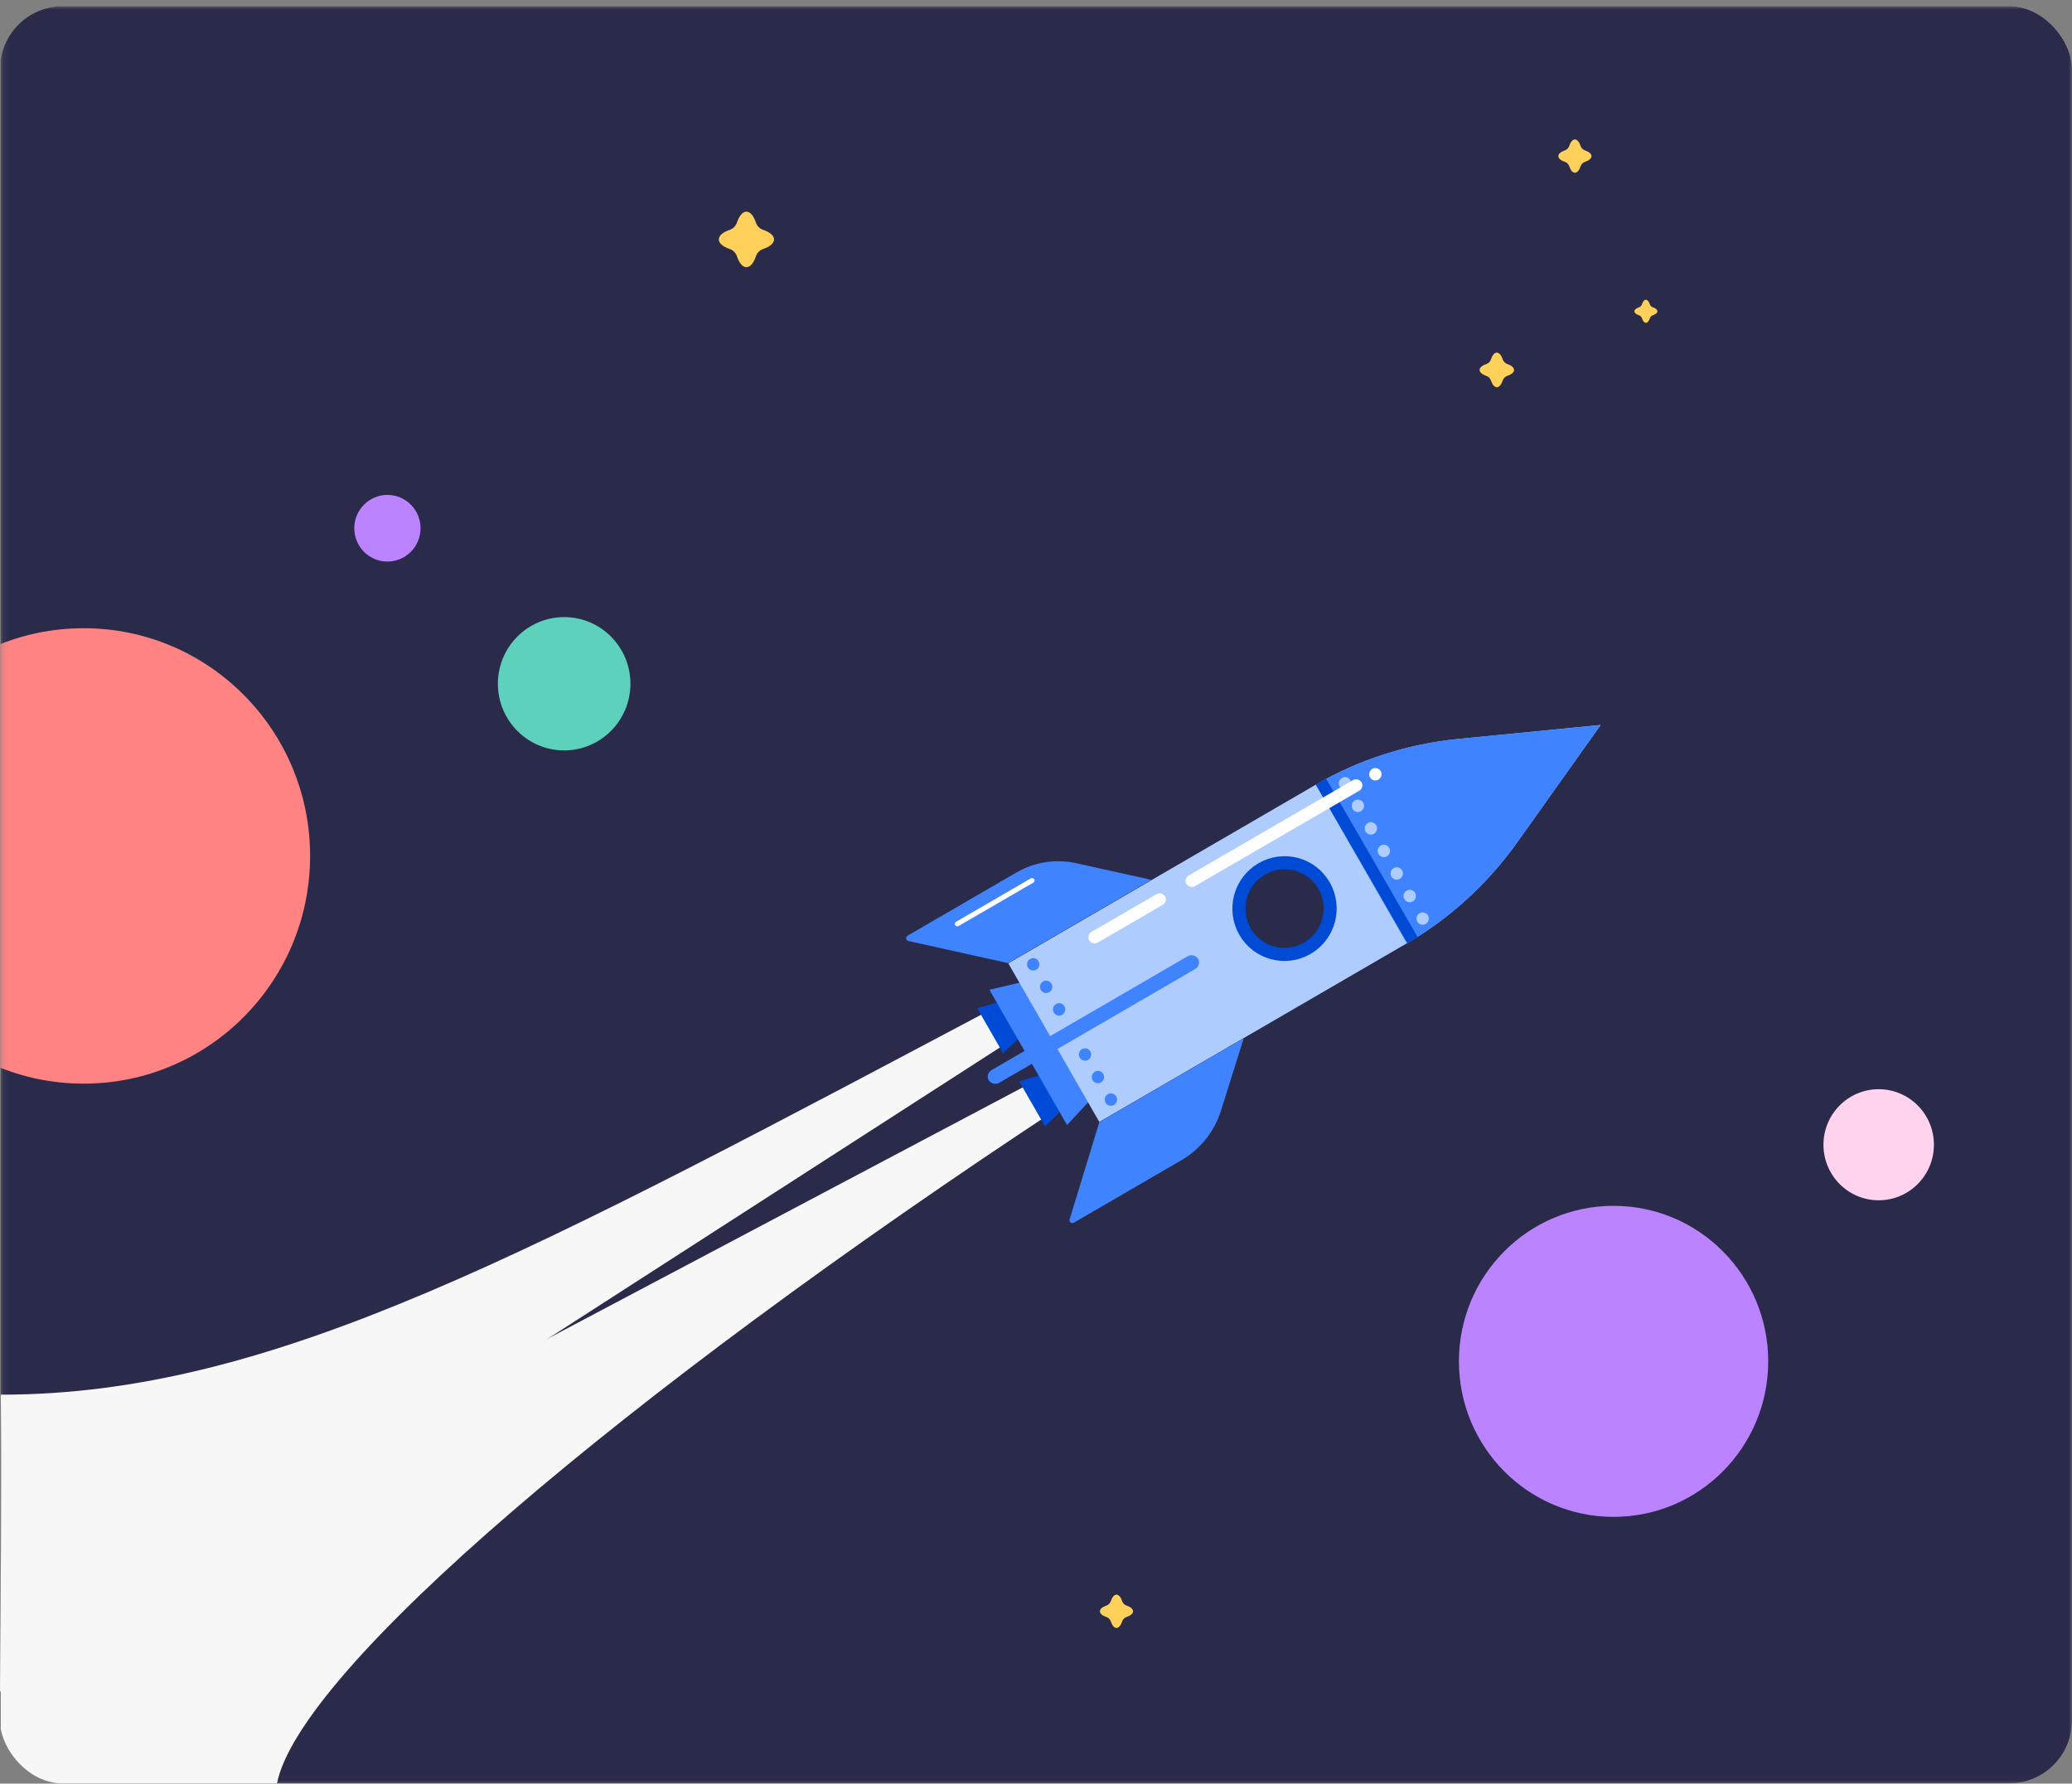 <?xml version="1.0" encoding="UTF-8"?>
<svg xmlns="http://www.w3.org/2000/svg" width="330" height="284" viewBox="0 0 330 284" fill="none">
  <rect x="0" y="0" width="330" height="284" fill="#808080" stroke="none"/>
  <g clip-path="url(#clip0_649_9238)">
    <mask id="mask0_649_9238" style="mask-type:alpha" maskUnits="userSpaceOnUse" x="0" y="0" width="330" height="284">
      <rect x="0.126" y="0.979" width="329.874" height="283" fill="#2A2A4B"></rect>
    </mask>
    <g mask="url(#mask0_649_9238)">
      <rect x="0.126" y="0.979" width="329.874" height="283" fill="#2A2A4B"></rect>
      <path fill-rule="evenodd" clip-rule="evenodd" d="M13.321 100.03C33.239 100.03 49.387 116.263 49.387 136.289C49.387 156.314 33.239 172.548 13.321 172.548C-6.598 172.548 -22.746 156.314 -22.746 136.289C-22.746 116.263 -6.598 100.03 13.321 100.03Z" fill="#FF8383"></path>
    </g>
    <path fill-rule="evenodd" clip-rule="evenodd" d="M299.212 173.433C304.07 173.433 308.008 177.392 308.008 182.276C308.008 187.161 304.07 191.12 299.212 191.12C294.354 191.12 290.415 187.161 290.415 182.276C290.415 177.392 294.354 173.433 299.212 173.433Z" fill="#FFD2ED"></path>
    <path fill-rule="evenodd" clip-rule="evenodd" d="M61.702 78.804C64.617 78.804 66.98 81.18 66.98 84.111C66.98 87.041 64.617 89.417 61.702 89.417C58.788 89.417 56.424 87.041 56.424 84.111C56.424 81.18 58.788 78.804 61.702 78.804Z" fill="#BC83FF"></path>
    <path fill-rule="evenodd" clip-rule="evenodd" d="M89.852 98.261C95.681 98.261 100.407 103.012 100.407 108.873C100.407 114.735 95.681 119.486 89.852 119.486C84.021 119.486 79.296 114.735 79.296 108.873C79.296 103.012 84.021 98.261 89.852 98.261Z" fill="#5DD1BB"></path>
    <path fill-rule="evenodd" clip-rule="evenodd" d="M238.394 56.15C238.012 56.15 237.673 56.57 237.457 57.223C237.341 57.572 237.067 57.847 236.721 57.964C236.071 58.181 235.653 58.523 235.653 58.906C235.653 59.289 236.071 59.631 236.721 59.848C237.067 59.965 237.341 60.24 237.457 60.589C237.673 61.242 238.012 61.662 238.394 61.662C238.776 61.662 239.115 61.242 239.332 60.589C239.448 60.24 239.721 59.965 240.068 59.848C240.718 59.631 241.136 59.289 241.136 58.906C241.136 58.523 240.718 58.181 240.068 57.964C239.721 57.847 239.448 57.572 239.332 57.223C239.115 56.57 238.776 56.15 238.394 56.15Z" fill="#FFD05A"></path>
    <path fill-rule="evenodd" clip-rule="evenodd" d="M177.818 253.911C177.451 253.911 177.124 254.316 176.916 254.944C176.804 255.28 176.541 255.545 176.207 255.657C175.582 255.866 175.179 256.195 175.179 256.564C175.179 256.933 175.582 257.262 176.207 257.471C176.541 257.583 176.804 257.848 176.916 258.184C177.124 258.812 177.451 259.217 177.818 259.217C178.186 259.217 178.512 258.812 178.72 258.184C178.832 257.848 179.095 257.583 179.43 257.471C180.055 257.262 180.457 256.933 180.457 256.564C180.457 256.195 180.055 255.866 179.43 255.657C179.095 255.545 178.832 255.28 178.72 254.944C178.512 254.316 178.186 253.911 177.818 253.911Z" fill="#FFD05A"></path>
    <path fill-rule="evenodd" clip-rule="evenodd" d="M118.881 33.701C118.268 33.701 117.724 34.377 117.376 35.424C117.19 35.984 116.752 36.425 116.195 36.611C115.153 36.961 114.482 37.508 114.482 38.123C114.482 38.739 115.153 39.286 116.195 39.636C116.752 39.822 117.19 40.264 117.376 40.823C117.724 41.871 118.268 42.545 118.881 42.545C119.493 42.545 120.037 41.871 120.384 40.823C120.57 40.264 121.008 39.822 121.566 39.636C122.608 39.286 123.279 38.739 123.279 38.123C123.279 37.508 122.608 36.961 121.566 36.611C121.008 36.425 120.57 35.984 120.384 35.424C120.037 34.377 119.493 33.701 118.881 33.701Z" fill="#FFD05A"></path>
    <path fill-rule="evenodd" clip-rule="evenodd" d="M250.83 22.205C250.462 22.205 250.136 22.61 249.928 23.238C249.816 23.574 249.553 23.839 249.219 23.951C248.594 24.16 248.191 24.489 248.191 24.858C248.191 25.227 248.594 25.555 249.219 25.765C249.553 25.877 249.816 26.142 249.928 26.478C250.136 27.106 250.462 27.511 250.83 27.511C251.198 27.511 251.524 27.106 251.733 26.478C251.844 26.142 252.107 25.877 252.441 25.765C253.067 25.555 253.469 25.227 253.469 24.858C253.469 24.489 253.067 24.16 252.441 23.951C252.107 23.839 251.844 23.574 251.733 23.238C251.524 22.61 251.198 22.205 250.83 22.205Z" fill="#FFD05A"></path>
    <path fill-rule="evenodd" clip-rule="evenodd" d="M262.136 47.728C261.882 47.728 261.655 48.009 261.511 48.444C261.434 48.676 261.251 48.86 261.02 48.937C260.587 49.083 260.308 49.31 260.308 49.566C260.308 49.822 260.587 50.049 261.02 50.194C261.251 50.272 261.434 50.455 261.511 50.688C261.655 51.123 261.882 51.403 262.136 51.403C262.391 51.403 262.617 51.123 262.761 50.688C262.838 50.455 263.021 50.272 263.252 50.194C263.685 50.049 263.964 49.822 263.964 49.566C263.964 49.31 263.685 49.083 263.252 48.937C263.021 48.86 262.838 48.676 262.761 48.444C262.617 48.009 262.391 47.728 262.136 47.728Z" fill="#FFD05A"></path>
    <path fill-rule="evenodd" clip-rule="evenodd" d="M164.225 163.584L0 269.347C0.126 254.667 0.251 234.522 0.126 222.073C43.532 222.073 84.527 199.543 161.484 158.81L164.225 163.584Z" fill="#F7F7F7"></path>
    <path fill-rule="evenodd" clip-rule="evenodd" d="M166.51 171.225L169.251 175.999C98.7 222.394 47.701 266.036 44.109 283.98C38.248 283.98 0.126 283.98 0.126 283.98C0.126 283.98 0.126 265.422 0.126 259.217L166.51 171.225Z" fill="#F7F7F7"></path>
    <path fill-rule="evenodd" clip-rule="evenodd" d="M165.761 157.608L167.35 160.377L159.764 167.719L155.647 160.546L165.761 157.608Z" fill="#004BD5"></path>
    <path fill-rule="evenodd" clip-rule="evenodd" d="M172.437 169.234L174.026 172.003L166.44 179.345L162.323 172.172L172.437 169.234Z" fill="#004BD5"></path>
    <path fill-rule="evenodd" clip-rule="evenodd" d="M163.189 156.286L173.877 174.905L169.945 179.133L157.582 157.598L163.189 156.286Z" fill="#4083FF"></path>
    <path fill-rule="evenodd" clip-rule="evenodd" d="M160.584 153.384L209.508 124.972C216.456 120.938 224.209 118.454 232.359 117.653L254.933 115.434L241.735 133.989C236.971 140.687 230.956 146.199 224.008 150.234L175.084 178.645L160.584 153.384Z" fill="#AFCCFF"></path>
    <rect width="13.964" height="1.967" rx="0.984" transform="matrix(0.865 -0.502 0.498 0.867 172.985 148.882)" fill="white"></rect>
    <rect width="38.544" height="2.36" rx="1.18" transform="matrix(0.865 -0.502 0.498 0.867 156.886 170.993)" fill="#4083FF"></rect>
    <path fill-rule="evenodd" clip-rule="evenodd" d="M165.406 153.05C165.677 153.522 165.515 154.125 165.045 154.398C164.575 154.671 163.975 154.51 163.703 154.039C163.433 153.567 163.595 152.963 164.065 152.69C164.535 152.417 165.135 152.578 165.406 153.05Z" fill="#4083FF"></path>
    <path fill-rule="evenodd" clip-rule="evenodd" d="M173.653 167.411C173.924 167.883 173.762 168.487 173.293 168.76C172.822 169.033 172.222 168.872 171.951 168.4C171.68 167.928 171.842 167.324 172.312 167.052C172.782 166.779 173.382 166.939 173.653 167.411Z" fill="#4083FF"></path>
    <path fill-rule="evenodd" clip-rule="evenodd" d="M169.53 160.231C169.8 160.703 169.639 161.306 169.169 161.579C168.699 161.852 168.098 161.691 167.827 161.219C167.557 160.747 167.718 160.144 168.189 159.871C168.658 159.598 169.259 159.759 169.53 160.231Z" fill="#4083FF"></path>
    <path fill-rule="evenodd" clip-rule="evenodd" d="M177.777 174.592C178.048 175.064 177.886 175.667 177.416 175.94C176.946 176.213 176.345 176.052 176.074 175.58C175.804 175.109 175.966 174.505 176.436 174.232C176.906 173.959 177.506 174.12 177.777 174.592Z" fill="#4083FF"></path>
    <path fill-rule="evenodd" clip-rule="evenodd" d="M167.468 156.64C167.738 157.112 167.577 157.716 167.107 157.989C166.637 158.262 166.036 158.101 165.765 157.629C165.495 157.157 165.656 156.553 166.127 156.281C166.596 156.008 167.197 156.168 167.468 156.64Z" fill="#4083FF"></path>
    <path fill-rule="evenodd" clip-rule="evenodd" d="M175.715 171.002C175.986 171.474 175.824 172.077 175.354 172.35C174.884 172.624 174.284 172.462 174.013 171.99C173.742 171.518 173.904 170.915 174.374 170.642C174.844 170.369 175.444 170.53 175.715 171.002Z" fill="#4083FF"></path>
    <path fill-rule="evenodd" clip-rule="evenodd" d="M209.56 124.943C216.497 120.914 224.241 118.436 232.381 117.642L254.931 115.44L241.761 133.986C237.007 140.68 231.002 146.188 224.065 150.217L209.56 124.943Z" fill="#4083FF"></path>
    <path fill-rule="evenodd" clip-rule="evenodd" d="M215.063 124.227C215.333 124.699 215.172 125.303 214.701 125.576C214.232 125.849 213.631 125.688 213.36 125.216C213.089 124.744 213.251 124.141 213.721 123.868C214.191 123.594 214.791 123.755 215.063 124.227Z" fill="#AFCCFF"></path>
    <path fill-rule="evenodd" clip-rule="evenodd" d="M223.31 138.589C223.58 139.061 223.419 139.664 222.949 139.937C222.479 140.21 221.878 140.049 221.607 139.578C221.336 139.106 221.498 138.502 221.968 138.229C222.439 137.956 223.039 138.117 223.31 138.589Z" fill="#AFCCFF"></path>
    <path fill-rule="evenodd" clip-rule="evenodd" d="M219.186 131.408C219.457 131.88 219.295 132.484 218.825 132.757C218.355 133.03 217.754 132.869 217.484 132.397C217.213 131.925 217.375 131.321 217.845 131.049C218.315 130.775 218.915 130.936 219.186 131.408Z" fill="#AFCCFF"></path>
    <path fill-rule="evenodd" clip-rule="evenodd" d="M227.433 145.769C227.704 146.241 227.543 146.845 227.072 147.118C226.603 147.391 226.001 147.23 225.731 146.758C225.46 146.286 225.622 145.683 226.092 145.41C226.562 145.137 227.162 145.297 227.433 145.769Z" fill="#AFCCFF"></path>
    <path fill-rule="evenodd" clip-rule="evenodd" d="M217.124 127.818C217.395 128.29 217.234 128.893 216.763 129.166C216.293 129.439 215.692 129.278 215.422 128.807C215.151 128.335 215.313 127.731 215.783 127.458C216.253 127.185 216.853 127.346 217.124 127.818Z" fill="#AFCCFF"></path>
    <path fill-rule="evenodd" clip-rule="evenodd" d="M225.372 142.179C225.642 142.651 225.481 143.254 225.011 143.527C224.541 143.801 223.94 143.64 223.669 143.168C223.398 142.696 223.56 142.092 224.03 141.819C224.501 141.546 225.101 141.707 225.372 142.179Z" fill="#AFCCFF"></path>
    <path fill-rule="evenodd" clip-rule="evenodd" d="M221.248 134.998C221.519 135.47 221.357 136.074 220.887 136.347C220.417 136.62 219.816 136.459 219.546 135.987C219.274 135.515 219.437 134.912 219.907 134.639C220.377 134.366 220.977 134.526 221.248 134.998Z" fill="#AFCCFF"></path>
    <path fill-rule="evenodd" clip-rule="evenodd" d="M211.201 123.97L225.792 149.228L224.151 150.175L209.56 124.917L211.201 123.97Z" fill="#004BD5"></path>
    <path fill-rule="evenodd" clip-rule="evenodd" d="M210.879 141.014C212.883 144.505 211.687 148.972 208.209 150.992C204.73 153.013 200.287 151.821 198.283 148.33C196.28 144.84 197.476 140.372 200.954 138.352C204.433 136.332 208.876 137.524 210.879 141.014Z" fill="#2A2A4B"></path>
    <path fill-rule="evenodd" clip-rule="evenodd" d="M210.879 141.014C212.883 144.505 211.687 148.972 208.209 150.992C204.73 153.013 200.287 151.821 198.283 148.33C196.28 144.84 197.476 140.372 200.954 138.352C204.433 136.332 208.876 137.524 210.879 141.014Z" stroke="#004BD5" stroke-width="2.078"></path>
    <path fill-rule="evenodd" clip-rule="evenodd" d="M171.436 137.45L183.371 140.099L160.694 153.268C160.597 153.323 160.484 153.341 160.375 153.317L144.67 149.832C144.428 149.779 144.273 149.536 144.324 149.292C144.35 149.166 144.428 149.059 144.537 148.995L161.875 138.927C164.76 137.251 168.168 136.725 171.436 137.45Z" fill="#4083FF"></path>
    <rect width="14.552" height="0.787" rx="0.393" transform="matrix(0.865 -0.502 0.498 0.867 151.933 146.967)" fill="white"></rect>
    <path fill-rule="evenodd" clip-rule="evenodd" d="M194.449 176.883C193.411 180.188 191.165 182.993 188.162 184.737L171.017 194.694C170.907 194.757 170.777 194.773 170.657 194.737C170.416 194.667 170.28 194.413 170.354 194.171L175.033 178.85C175.067 178.738 175.142 178.643 175.243 178.584L198.085 165.319L194.449 176.883Z" fill="#4083FF"></path>
    <path fill-rule="evenodd" clip-rule="evenodd" d="M219.053 122.293C219.595 122.292 220.035 122.734 220.034 123.279C220.033 123.823 219.593 124.266 219.051 124.267C218.508 124.267 218.069 123.826 218.069 123.281C218.07 122.736 218.511 122.294 219.053 122.293Z" fill="white"></path>
    <rect width="32.251" height="1.967" rx="0.984" transform="matrix(0.865 -0.502 0.498 0.867 188.461 139.9)" fill="white"></rect>
    <path fill-rule="evenodd" clip-rule="evenodd" d="M256.988 192.004C270.591 192.004 281.618 203.091 281.618 216.767C281.618 230.443 270.591 241.529 256.988 241.529C243.385 241.529 232.357 230.443 232.357 216.767C232.357 203.091 243.385 192.004 256.988 192.004Z" fill="#BC83FF"></path>
  </g>
  <defs>
    <clipPath id="clip0_649_9238">
      <rect y="0.979" width="330" height="283" rx="10" fill="white"></rect>
    </clipPath>
  </defs>
</svg>
